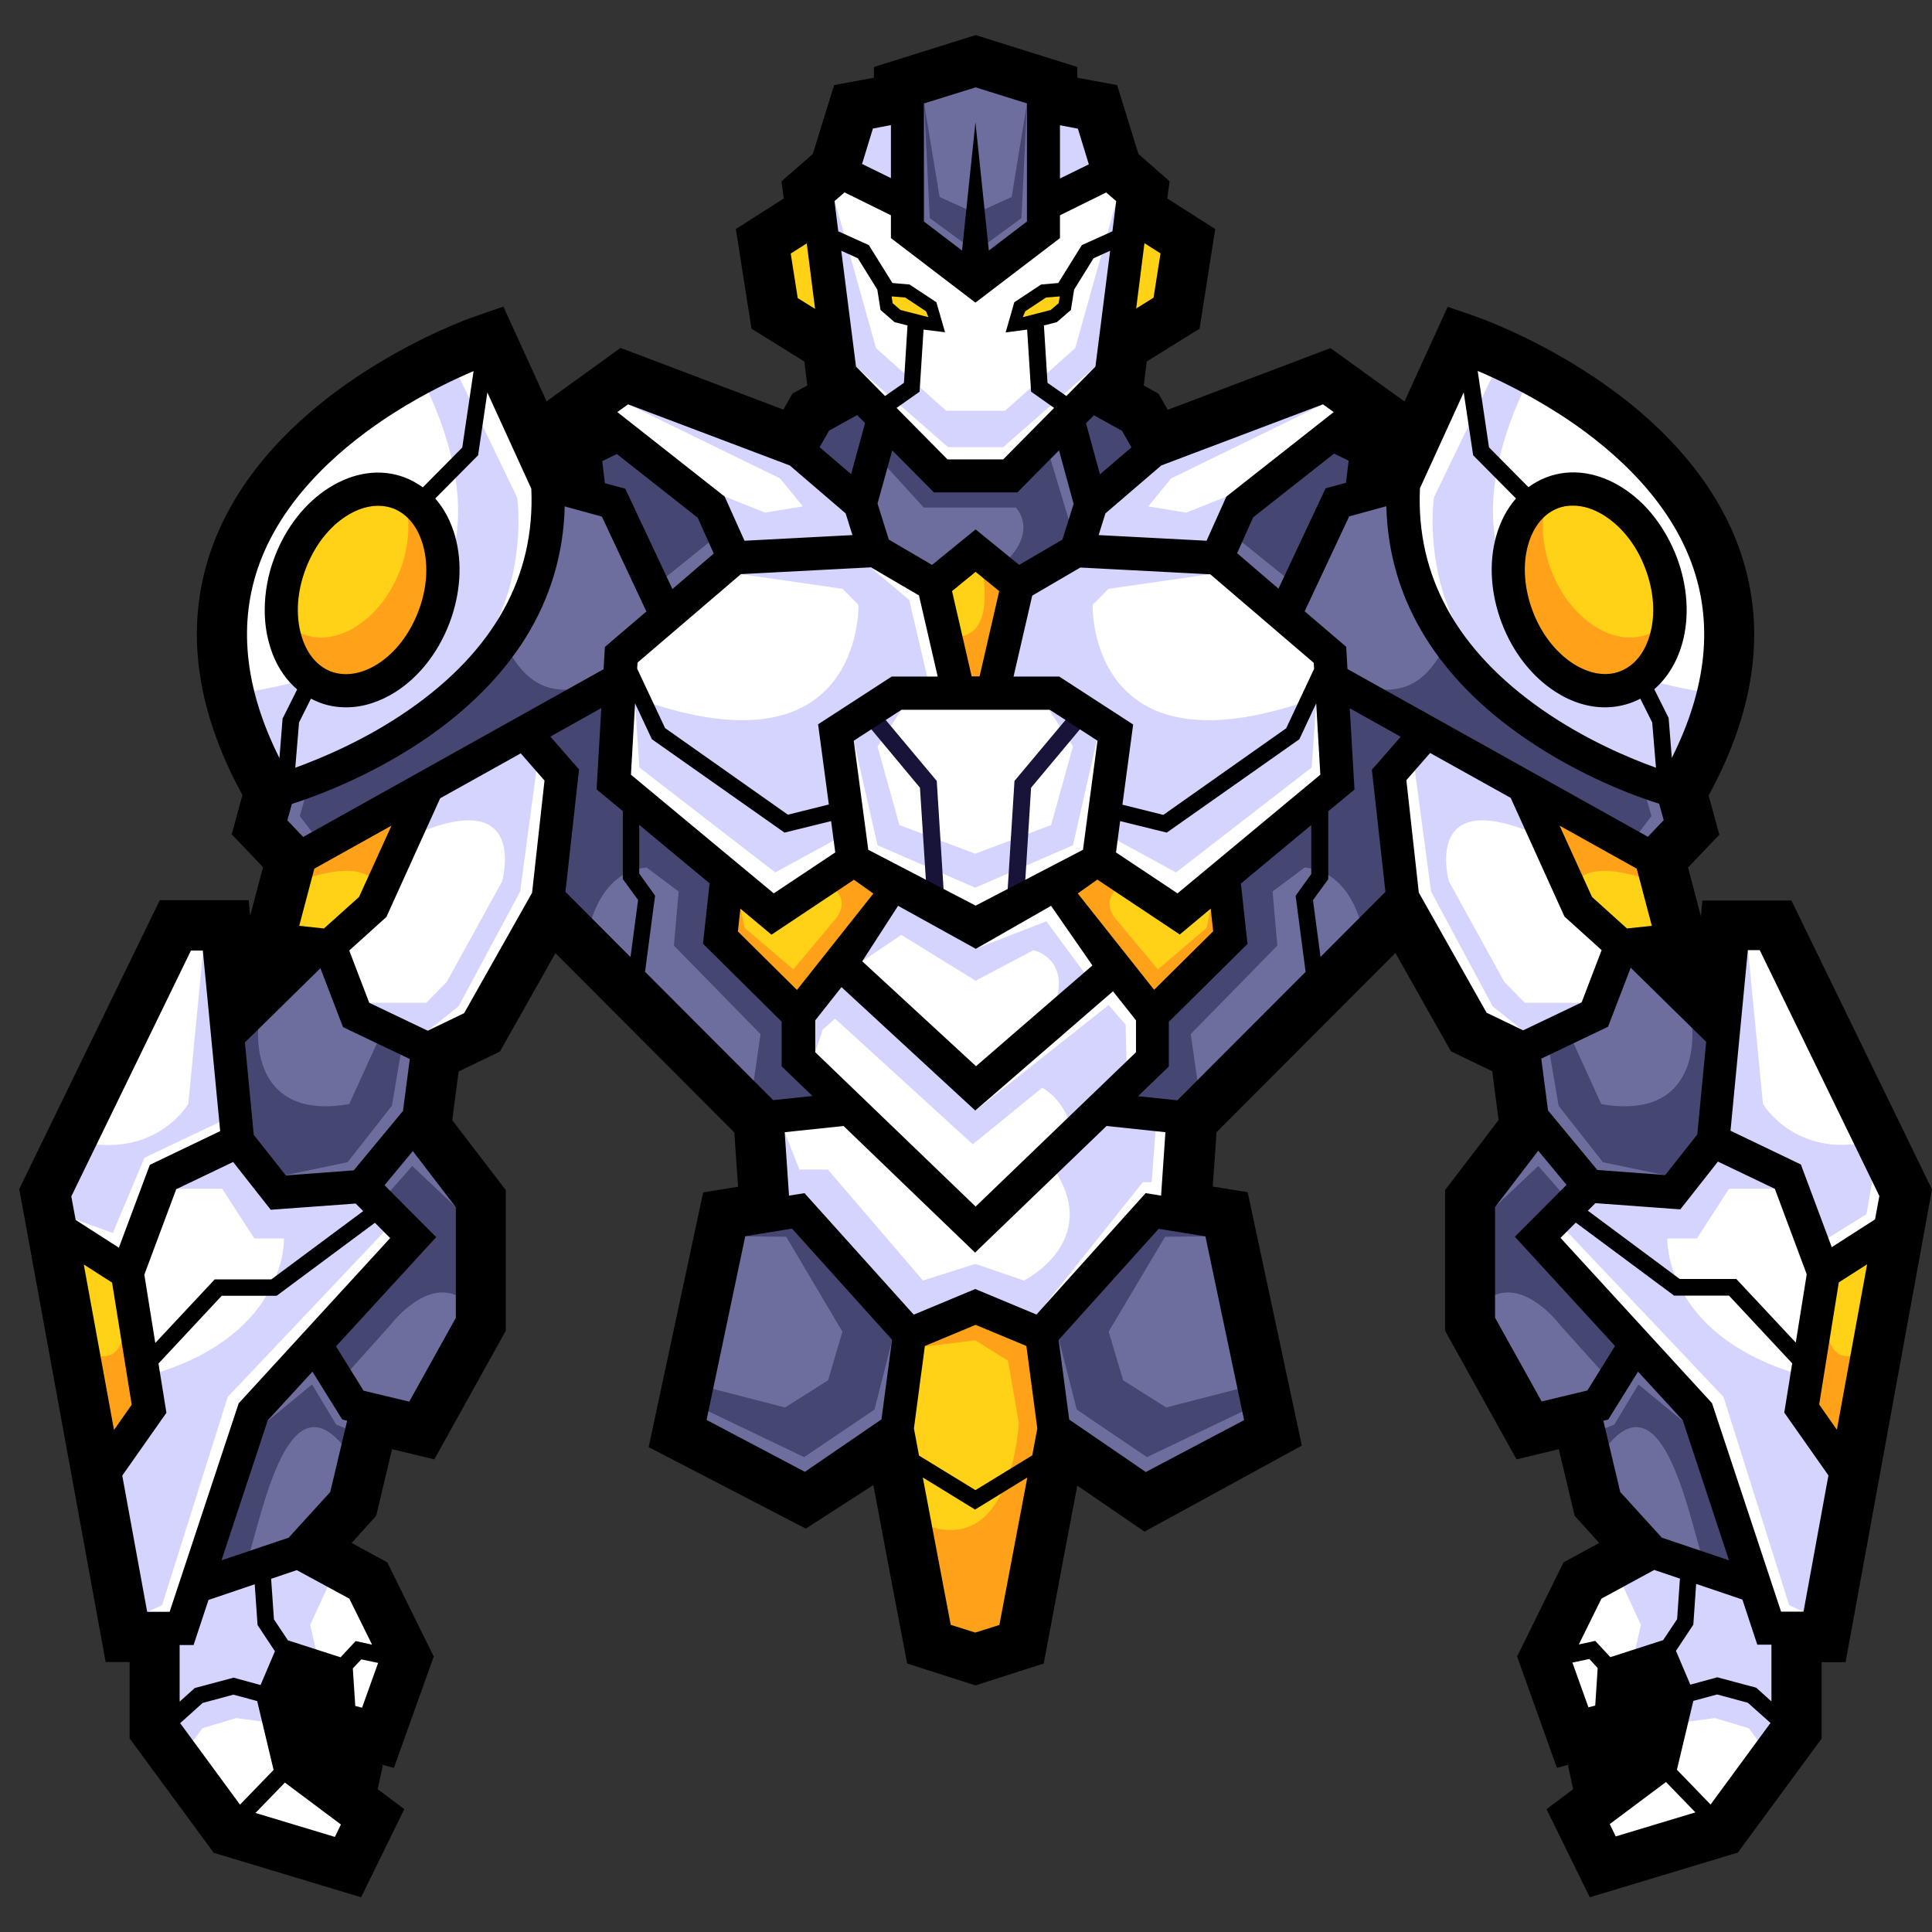 <?xml version="1.0" encoding="UTF-8"?>
<svg id="Layer_1" data-name="Layer 1" xmlns="http://www.w3.org/2000/svg" viewBox="0 0 102.4 102.4">
  <rect x="0" y="0" width="102.4" height="102.4" fill="#333333" stroke="none"/>
  <defs>
    <style>
      .cls-1 {
        fill: none;
      }

      .cls-2 {
        fill: #ffa21a;
      }

      .cls-3 {
        fill: #fff;
      }

      .cls-4 {
        fill: #ffd217;
      }

      .cls-5 {
        fill: #d4d4ff;
      }

      .cls-6 {
        fill: #181338;
      }

      .cls-7 {
        fill: #464672;
      }

      .cls-8 {
        fill: #6d6d9e;
      }
    </style>
  </defs>
  <path d="m11.31,98.18l-4.44-6.04v-4.05h-1.27L1.02,63.02l7.45-15.31h4.71l.08.83.68-2.58-1.66-1.74.57-2.08c-2.56-4.68-3.09-9.13-1.57-13.24.73-1.97,1.93-3.83,3.57-5.55,1.28-1.34,2.82-2.59,4.59-3.72,2.91-1.85,5.43-2.76,5.71-2.85l1.53-.53,2.29,5.02,3.92-2.83,8.63,3.27.48-.85.79-.43-.16-1.27-2.8-1.74-.83-5.28,2.54-1.62-.12-.91,1.66-1.45,1.13-3.65,2.11-.39v-.57l5.39-1.69,5.39,1.69v.57l2.11.39,1.13,3.65,1.65,1.45-.12.91,2.54,1.62-.83,5.28-2.8,1.74-.16,1.27.79.44.48.85,8.63-3.27,3.92,2.83,2.29-5.02,1.53.53c.11.04,2.74.96,5.71,2.86,1.77,1.13,3.32,2.38,4.59,3.72,1.64,1.72,2.84,3.59,3.57,5.55,1.52,4.11.99,8.56-1.57,13.24l.57,2.08-1.66,1.74.68,2.58.08-.83h4.72l7.45,15.31-4.58,25.06h-1.27v4.05l-4.44,6.04-7.85,2.37-2.29-4.67,1.41-1.06-.27-1.25.09-.06-.68.18-2.11-5.9,2.46-4.99,1.89-1.03-1.3-1.44-.84-3.53-2.24.54-3.79-6.82v-7.45l2.84-3.72-.34-2.58-2.19-1.06-2.94-5.21-9.48,9.5-.2,2.88,1.85.3,2.87,13.43-8.34,4.56-3.56-2.44-.83,4.37-.06.33-.89,4.73-3.62,1.16-3.62-1.16-.39-2.05-.51-2.68-.89-4.73-3.58,2.31-8.33-4.32,2.89-13.5,1.85-.3-.2-2.88-9.48-9.5-2.94,5.21-2.19,1.06-.34,2.58,2.84,3.71v7.45l-3.79,6.82-2.24-.54-.84,3.53-1.3,1.44,1.89,1.03,2.46,4.99-2.11,5.9-.68-.18.09.06-.27,1.25,1.41,1.06-2.29,4.67-7.85-2.37Zm79.26-3.93l2.06-2.8-.43-.38-1.18-.32-.51.14-.63,2.65.69.71Zm-77.73,0l.69-.71-.63-2.65-.51-.14-1.18.32-.42.38,2.06,2.8Zm80.14-5.76v-.41h-.5l-.85-2.58-.91-.31-.09,1.23-.78,1.18.26.62.91-.25,1.96.53Zm-82.55,0l1.96-.53.91.25.26-.62-.78-1.18-.09-1.23-.91.31-.85,2.58h-.5v.41Zm75.19-1.69l1.94-.62.43-.65.09-1.22-.32-.11-2.2,1.2-.43.88.5.53Zm-67.84,0l.5-.53-.43-.88-2.2-1.2-.32.11.09,1.22.43.65,1.94.62Zm33.92-1.22l.51-.16,1-5.28-1.51.92-1.51-.92,1,5.28.51.16Zm39.84-11.68l3.37,10.19,1.04-5.69-2.33-3.32.41-2.54-2.78-2.98h-2.82l-2.7-2,5.81,6.34Zm-83.05,10.19l3.37-10.19,5.81-6.34-2.7,2h-2.82l-2.78,2.98.41,2.54-2.33,3.32,1.04,5.69Zm81.73-2.84l-1.82-5.51-1.43-1.56-.95,1.53.69,2.9,1.9,2.1,1.62.55Zm-77.04,0l1.62-.55,1.9-2.1.69-2.9-.95-1.53-1.43,1.56-1.82,5.51Zm38.52-3.34l2.18-1.33.17-.9-.49-3.71-1.86-.78-1.86.78-.49,3.71.17.9,2.18,1.33Zm9.1-.96l4.12-2.17-1.78-8.46-1.38-.22-4.69,5.21.45,3.4,3.28,2.24Zm-18.19,0l3.28-2.24.45-3.4-4.69-5.21-1.38.22-1.78,8.46,4.12,2.17Zm39.56-3.71l1.4-.34.9-1.45-4.32-4.72v2.86l2.02,3.64Zm-60.93,0l2.02-3.64v-2.86l-4.32,4.72.9,1.45,1.4.34Zm-12.4-4.05l2.16-2.31h3.1l2.78-2.06-2.92.22-1.85-2.35-2.03.97-1.48,3.96.25,1.57Zm83.58-2.31l2.16,2.31.25-1.57-1.48-3.96-2.03-.97-1.85,2.35-2.92-.22,2.78,2.06h3.1Zm-43.73,1.71l2.79-1.16-7.08-6.81-1.84.2.1,1.5.33-.05,5.69,6.33Zm6.03,0l5.69-6.33.33.05.1-1.5-1.84-.2-7.08,6.81,2.79,1.16Zm41.46-7.53l1.38,3.68,1.02-.66.1-.56-5.33-10.96-.66,6.83,3.49,1.67Zm-90.32,3.68l1.38-3.68,3.49-1.67-.66-6.83-5.33,10.96.1.56,1.02.66Zm74.29-.33l1.66-1.67-.25-.3-1.41,1.84v.13Zm-56.88,0v-.13l-1.41-1.84-.25.3,1.66,1.67Zm28.44-1.72l7.6-7.31v-.99l-.44-.55-7.2,6.23-6.97-6.42-.59.75v.99l7.6,7.31Zm36.13-1.36l1.23-1.57.4-4.21-2.71-2.66-.83,2.18-3.27,1.56.24,1.84,2.2,2.65,2.74.2Zm-72.27,0l2.74-.2,2.2-2.65.24-1.84-3.27-1.56-.83-2.18-2.71,2.66.4,4.21,1.23,1.57Zm47.3-4.77l5.39-5.4-.52-3.94.88-1.22v-.36l-1.88,1.56.34,3.15-4.21,4.17v2.05Zm-22.33,0v-2.05l-4.21-4.17.34-3.15-1.88-1.56v.36l.88,1.22-.52,3.94,5.39,5.4Zm11.2-1.28l4.95-4.28-1.27-1.82-3.71,2.13-3.82-2.12-1.03,1.59,4.88,4.5Zm-29.07-1.68l1.28-.62,3.37-5.97.59-5.38-.51-.59-3.37,1.88-2.81,6.19-1.65,1.49.71,1.86,2.38,1.14Zm58.05,0l2.38-1.14.71-1.86-1.65-1.49-2.81-6.19-3.37-1.88-.51.59.59,5.38,3.37,5.97,1.28.62Zm-19.49-2.51l.81-.8-3.05-2.03,2.24,2.83Zm-19.08,0l2.24-2.83-3.05,2.03.81.8Zm-9.4-2.33l.11-.84-.77-1.06v-3.46l-.73-.61-.45,4.12,1.84,1.84Zm37.88,0l1.84-1.84-.45-4.12-.73.61v3.46l-.77,1.06.11.84Zm15.71-.68l-.39-1.47-1.35-.76.5,1.11,1.24,1.12Zm-69.3,0l1.24-1.12.5-1.11-1.35.76-.39,1.47Zm34.65-1.11l4.85-2.53.63-4.75-1.83-1.18h-7.33l-1.83,1.18.63,4.75,4.85,2.53Zm-10.64-.76l2.23-1.48v-.1s-1.9.47-1.9.47l-7-4.93-.03.49,6.7,5.56Zm21.28,0l6.7-5.56-.03-.49-7,4.93-1.89-.47v.1s2.21,1.48,2.21,1.48Zm-20.41-4.02l.99-.25-.54-4.02,4.6-2.99h1.57l-.65-2.8-1.98-1.16-6.32.33-4.84,4.15,1.19,2.53,5.98,4.21Zm19.54,0l5.98-4.21,1.19-2.53-4.84-4.15-6.32-.33-1.98,1.16-.65,2.8h1.57l4.6,2.99-.54,4.02.99.25Zm11.08-2.61l.26-.3-.29-.16.03.46Zm-41.7,0l.03-.46-.29.16.26.3Zm-14.18-.28c.6-.25,1.28-.57,2.01-.95-.11,0-.22.01-.33.01-.49,0-.97-.07-1.44-.21l-.18.36-.06.79Zm68.06-.95c.73.38,1.41.7,2.01.95l-.06-.79-.18-.36c-.46.14-.95.21-1.44.21-.11,0-.22,0-.33-.01Zm-53.96-10.37c-.22,2.24-.95,4.36-2.16,6.3-.87,1.39-1.99,2.7-3.35,3.89l5.86-3.27.06-1.07,1.97-1.69-1.89-4.02-.5-.14Zm47.38,10.19c-1.35-1.2-2.47-2.5-3.34-3.89-1.21-1.94-1.94-4.05-2.16-6.3l-.5.14-1.89,4.02,1.97,1.69.06,1.07,5.86,3.27Zm10.75-1.22c.07-.22.12-.45.18-.67-.1.14-.2.27-.32.4l.14.27Zm-74.57-.67c.05.22.11.45.18.67l.14-.27c-.11-.13-.22-.26-.32-.39Zm69.03-8.61c-.17,0-.33.03-.48.08-.48.18-.84.66-1.03,1.35-.25.88-.17,1.93.22,2.95.39,1.02,1.03,1.85,1.8,2.34.41.26.82.4,1.19.4.17,0,.33-.03.48-.08.47-.18.84-.66,1.03-1.35.25-.88.17-1.93-.22-2.94-.39-1.02-1.03-1.85-1.8-2.34-.41-.26-.82-.4-1.19-.4Zm-63.32,0c-.37,0-.78.14-1.19.4-.77.49-1.41,1.32-1.8,2.34-.39,1.02-.47,2.07-.22,2.94.19.69.56,1.17,1.03,1.35.15.06.31.08.48.08.37,0,.78-.14,1.19-.4.77-.49,1.41-1.33,1.8-2.34.39-1.02.47-2.07.22-2.94-.19-.69-.56-1.17-1.03-1.35-.15-.06-.31-.08-.48-.08Zm56.09-1.58c-.09,2.97.89,5.63,2.92,7.96-.11-.24-.22-.48-.31-.73-.66-1.73-.77-3.56-.32-5.18.17-.62.42-1.18.73-1.67l-1.93-1.95-.09-.6-.99,2.17Zm-51.88.38c.32.5.56,1.06.73,1.67.45,1.61.34,3.45-.32,5.18-.09.25-.2.49-.31.73,2.03-2.33,3.01-4.99,2.92-7.96l-.99-2.17-.09.6-1.93,1.95Zm27.45,6.25l.24-1.05-.24-.2-.24.2.24,1.05Zm-15.74-2.99l.78-.66-.48-1.08-1.76-1.39,1.47,3.13Zm31.48,0l1.47-3.13-1.76,1.39-.48,1.08.78.66Zm-13.34-.91l1.45-.84.41-1.32-.29-1.06-1.38,1.39h-2.44l2.25,1.83Zm-4.79,0l2.25-1.83h-2.44l-1.38-1.39-.29,1.06.41,1.32,1.45.84Zm14.06-1.11l.89-1.98,2.78-2.19-5.04,1.91-2.42,2.07,3.78.2Zm-24.22-1.98l.89,1.98,3.78-.2-2.42-2.07-5.04-1.91,2.78,2.19Zm41.98-1.09c.16-.08.32-.15.49-.22.56-.21,1.15-.32,1.75-.32.29,0,.57.02.86.07-.74-.6-1.49-1.12-2.17-1.56-.94-.6-1.84-1.09-2.62-1.47l.31,2.11,1.38,1.39Zm-61.08-.54c.6,0,1.19.11,1.75.32.17.06.33.14.49.22l1.38-1.39.31-2.11c-.79.39-1.7.89-2.66,1.5-.67.43-1.4.94-2.13,1.54.29-.05.57-.07.86-.07Zm24.58-.6v-.05s0,0,0,0v.02s0,.01,0,.01Zm14.17,0h.02s-.01-.04-.01-.04h-.02s.01.04.01.04Zm-5.99-.08l1.68-1.7-.7-.49-.18-2.76-1.54.2.65-2.29-1.02.78-1.02-.78.65,2.28-1.54-.19-.18,2.77-.7.49,1.68,1.7h2.2Zm-5.8-3.64h.02s.12-1.87.12-1.87l-.18-.05-1-.86.25,1.99.79.8Zm9.4,0l.79-.8.25-1.99-1,.86-.18.05.12,1.86h.02Zm.69-7.69l1.04-.47.03-.2-1.06.52v.14Zm-10.77,0v-.14l-1.06-.52.03.2,1.04.47Zm3.95-.52l.54-5.2h1.8l.54,5.2.38-.29v-5.15l-1.82-.57-1.82.57v5.15l.38.29Z"/>
  <g>
    <polygon class="cls-3" points="58.56 39.08 57.73 45.28 51.96 48.28 51.71 48.42 51.69 48.41 45.69 45.28 44.9 39.41 44.86 39.08 47.27 37.52 47.67 37.26 55.75 37.26 58.56 39.08"/>
    <polygon class="cls-4" points="60.37 12.28 61.9 13.26 61.47 16.01 59.76 17.07 60.37 12.28"/>
    <polygon class="cls-8" points="22.12 55.91 21.71 59.02 18.94 62.37 15.1 62.65 15 62.66 13.12 60.27 12.62 55.09 13.75 53.98 17.13 50.65 18.48 54.16 20.14 54.96 21.42 55.57 22.12 55.91"/>
    <polygon class="cls-3" points="58.76 45.36 59.67 38.57 56.05 36.23 53.27 36.23 54.39 31.34 57.17 29.71 64.3 30.08 69.99 34.96 70.35 41.23 62.43 47.81 58.76 45.36"/>
    <polygon class="cls-7" points="57.15 22.33 57.91 21.56 59.72 22.56 60.43 23.79 58.1 25.79 57.15 22.33"/>
    <polygon class="cls-7" points="65.13 29.43 66.13 27.21 70.67 23.63 71.87 24.21 71.68 25.88 70.52 26.2 67.89 31.8 65.13 29.43"/>
    <polygon class="cls-4" points="41.95 16.01 41.51 13.26 43.05 12.28 43.66 17.07 41.95 16.01"/>
    <polygon class="cls-3" points="47.37 36.23 43.75 38.57 44.52 44.37 44.65 45.36 40.99 47.81 33.32 41.44 33.06 41.23 33.29 37.35 33.32 36.85 33.43 34.96 39.12 30.08 39.74 30.05 46.24 29.71 46.49 29.86 49.03 31.34 50.15 36.23 47.37 36.23"/>
    <polygon class="cls-3" points="58.4 51.22 57.68 51.84 55.83 53.44 51.72 57 51.63 56.92 45.5 51.26 45.2 50.99 45.56 50.54 45.79 50.25 46.99 48.74 47.75 47.35 48.15 47.58 51.71 49.58 51.71 49.58 51.77 49.54 54.65 47.87 55.67 47.27 56.43 48.74 58.4 51.22"/>
    <polygon class="cls-7" points="38.29 29.44 35.53 31.8 35.05 30.78 32.9 26.2 31.74 25.88 31.55 24.21 32.74 23.63 37.29 27.21 37.87 28.51 38.29 29.44"/>
    <polygon class="cls-7" points="42.99 23.79 43.69 22.56 45.5 21.56 46.26 22.33 45.31 25.79 42.99 23.79"/>
    <polygon class="cls-4" points="53.36 31.2 52.21 36.23 51.21 36.23 50.65 33.76 50.06 31.2 51.71 29.86 52.06 30.14 53.36 31.2"/>
    <polygon class="cls-8" points="59.53 58.37 61.61 56.37 61.61 54 65.76 49.89 65.41 46.68 71.42 41.69 71.14 36.9 74.8 38.95 73.1 40.91 73.81 47.41 62.55 58.69 59.53 58.37"/>
    <polygon class="cls-3" points="78.55 53.97 74.86 47.43 74.17 41.24 75.73 39.47 80.35 42.05 83.22 48.38 85.32 50.27 84.12 53.41 80.73 55.03 78.55 53.97"/>
    <polygon class="cls-4" points="84.08 47.75 81.87 42.9 87.06 45.79 88 49.38 86.11 49.58 84.08 47.75"/>
    <polygon class="cls-8" points="56.35 75.44 55.75 70.9 61.29 64.74 64.21 65.22 66.36 75.46 60.72 78.44 56.35 75.44"/>
    <polygon class="cls-8" points="43.89 58.37 40.87 58.69 39.89 57.71 31.98 49.78 31.25 49.05 29.6 47.41 30.32 40.91 28.61 38.95 32.28 36.9 32 41.69 38.01 46.68 37.88 47.9 37.66 49.89 41.81 54 41.81 56.37 43.89 58.37"/>
    <path class="cls-3" d="m28.53,25.88v-.07s-3.06-6.69-3.06-6.69l-.32.13c-.26.11-.59.25-.97.42-.47.21-1.01.48-1.61.8-.6.32-1.26.7-1.93,1.13-2.52,1.61-5.81,4.32-7.21,8.11-.81,2.19-.91,4.52-.31,6.97.35,1.41.92,2.86,1.73,4.34l.15.27.29-.1c1.35-.45,4.01-1.48,6.61-3.29,2.09-1.45,3.69-3.08,4.79-4.86,1.34-2.16,1.95-4.55,1.84-7.17Zm-5.04,7.01c-.56,1.48-1.52,2.71-2.71,3.46-.78.5-1.62.77-2.43.77-.45,0-.89-.08-1.3-.24-.46-.17-.87-.44-1.22-.78-.55-.53-.97-1.24-1.21-2.1-.15-.53-.22-1.1-.22-1.69,0-.89.18-1.82.51-2.7.56-1.48,1.52-2.71,2.7-3.46.78-.5,1.62-.77,2.43-.77.45,0,.88.08,1.3.24,1.17.45,2.04,1.47,2.43,2.88.09.32.15.66.19,1,.11,1.09-.05,2.26-.48,3.38Z"/>
    <path class="cls-4" d="m22.52,32.52c-.48,1.27-1.3,2.32-2.3,2.96-.61.39-1.26.6-1.87.6-.32,0-.63-.06-.93-.17-.86-.33-1.5-1.1-1.8-2.19-.04-.13-.07-.27-.1-.41-.2-1.04-.07-2.21.35-3.33.48-1.27,1.3-2.32,2.3-2.96.61-.39,1.26-.6,1.87-.6.32,0,.63.06.93.17.2.08.39.18.57.31.57.41,1,1.05,1.23,1.88.32,1.14.23,2.47-.26,3.74Z"/>
    <polygon class="cls-5" points="45.26 8.89 46 6.5 47.59 6.21 47.59 10.04 45.26 8.89"/>
    <polygon class="cls-4" points="55.34 75.73 53.32 86.4 51.71 86.92 50.1 86.4 49.04 80.81 48.08 75.73 48.69 71.1 49.18 70.89 51.71 69.83 54.73 71.1 55.34 75.73"/>
    <polygon class="cls-4" points="54.05 16.26 55.31 15.42 56.59 15.31 56.44 16.25 55.86 16.76 53.59 17.35 54.05 16.26"/>
    <polygon class="cls-3" points="95.18 61.99 91.35 60.16 92.33 50.01 93.51 50.01 100 63.35 99.73 64.86 96.92 66.66 95.18 61.99"/>
    <path class="cls-3" d="m88.13,41.19c-1.35-.45-4.01-1.48-6.61-3.29-4.61-3.21-6.84-7.26-6.63-12.03v-.07s3.06-6.7,3.06-6.7l.32.13c.87.36,2.6,1.13,4.47,2.33,2.53,1.61,5.84,4.33,7.24,8.13,1.28,3.45.8,7.26-1.42,11.33l-.15.27-.29-.1Zm-4.75-15.8c-.45,0-.88.08-1.3.24-1.17.45-2.04,1.47-2.43,2.88-.38,1.35-.28,2.91.29,4.38.56,1.48,1.52,2.71,2.7,3.46.78.5,1.62.77,2.43.77.45,0,.89-.08,1.3-.24,1.17-.45,2.04-1.47,2.43-2.88.38-1.35.28-2.91-.29-4.38-.28-.74-.66-1.41-1.13-2.01-.46-.59-.99-1.08-1.58-1.46-.78-.5-1.62-.77-2.43-.77Z"/>
    <path class="cls-5" d="m81.51,37.9c2.61,1.81,5.26,2.84,6.61,3.29l.29.1.15-.27c.81-1.48,1.39-2.93,1.73-4.34-.98-.16-1.88-.36-2.71-.58-5.08-1.38-7.36-3.87-8.13-6.59-.89-3.15.24-6.62,1.4-9.04-1.09-.58-2.02-.99-2.58-1.22l-.32-.13-3.06,6.69v.07c-.22,4.77,2.01,8.82,6.62,12.03Z"/>
    <polygon class="cls-4" points="47.56 16.76 46.98 16.25 46.83 15.31 48.11 15.42 49.37 16.26 49.83 17.35 47.56 16.76"/>
    <path class="cls-3" d="m58.7,9.78l-2.87,1.41v1.25l-4.12,3.15h0s-4.12-3.15-4.12-3.15v-1.25l-2.87-1.41-.07.06-.78.68v.11s1.15,8.97,1.15,8.97l.05.05,5.02,5.07h3.25l5.06-5.11,1.15-9.07-.85-.75Zm-10.6,5.66l1.25.83.44,1.05-2.22-.58-.58-.5-.14-.91,1.24.11Zm8.32.8l-.58.5-2.22.58.44-1.05,1.25-.83,1.25-.11-.14.91Z"/>
    <polygon class="cls-8" points="54.8 5.22 54.8 11.93 52.12 13.97 51.71 9.99 51.58 11.25 51.41 12.88 51.29 13.97 48.62 11.93 48.62 5.22 48.78 5.17 48.79 5.17 51.71 4.26 54.8 5.22"/>
    <polygon class="cls-5" points="55.83 6.21 57.41 6.5 58.15 8.89 55.83 10.04 55.83 6.21"/>
    <polygon class="cls-3" points="45.68 28.71 39.24 29.04 38.18 26.67 38.13 26.55 38.05 26.49 32.13 21.83 32.74 21.39 33.24 21.02 33.38 21.08 42.06 24.36 45.15 27.01 45.68 28.71"/>
    <polygon class="cls-3" points="94.15 85.79 90.43 74.56 82.22 65.6 84.42 63.4 88.89 63.73 90.95 61.12 94.35 62.75 96.13 67.5 94.96 74.78 97.3 78.12 95.9 85.79 94.15 85.79"/>
    <path class="cls-8" d="m34.71,32.5l-2.29,1.96-.07,1.22-1.31.73-14.3,7.98-.73.41-1.17-1.23.34-1.25.19-.06c.23-.07.52-.17.88-.3,1.44-.52,3.83-1.53,6.21-3.18,1.84-1.28,3.35-2.72,4.5-4.28.21-.29.41-.58.59-.87,1.29-2.07,1.98-4.36,2.04-6.8v-.46s2.59.7,2.59.7l2.55,5.43Z"/>
    <polygon class="cls-4" points="7.37 74.53 5.85 76.69 4.96 71.8 3.95 66.25 6.28 67.76 6.78 70.85 7.37 74.53"/>
    <polygon class="cls-3" points="12.07 60.16 8.24 61.99 6.81 65.82 6.49 66.66 4.2 65.19 3.69 64.86 3.41 63.35 4.11 61.92 4.75 60.61 9.9 50.01 11.09 50.01 11.16 50.77 11.98 59.31 12.07 60.16"/>
    <polygon class="cls-8" points="84.47 62.37 81.7 59.02 81.29 55.91 84.94 54.16 86.28 50.65 90.8 55.09 90.3 60.27 88.42 62.66 84.47 62.37"/>
    <polygon class="cls-3" points="57.74 28.71 58.27 27.01 61.36 24.36 70.17 21.02 71.29 21.83 65.29 26.55 64.18 29.04 57.74 28.71"/>
    <polygon class="cls-8" points="78.88 69.94 78.88 63.87 81.52 60.42 83.52 62.83 80.79 65.57 86.05 71.32 84.37 74.02 81.53 74.71 78.88 69.94"/>
    <path class="cls-8" d="m71.07,35.68l-.07-1.22-2.29-1.96,2.55-5.43,2.58-.7v.46c.07,2.44.75,4.73,2.05,6.8,1.19,1.91,2.9,3.64,5.08,5.16,2.96,2.05,5.94,3.11,7.08,3.48l.19.06.34,1.25-1.17,1.23-16.34-9.12Z"/>
    <polygon class="cls-4" points="48.04 47.67 46.47 47.72 42.28 53.01 38.74 49.51 38.83 48.68 38.96 47.47 40.92 49.09 44.07 46.99 45.24 46.21 48.04 47.67"/>
    <polygon class="cls-3" points="15.08 87.26 13.96 89.89 14.3 91.3 14.91 93.87 18.55 96.59 17.96 97.79 12.71 96.2 10.02 92.55 9.17 91.39 9.17 86.82 10.02 86.82 10.78 84.51 15.77 82.82 17.52 83.78 18.81 84.47 20.51 87.93 19.44 90.94 18.51 90.7 18.35 88.31 16.83 87.82 15.08 87.26"/>
    <polygon class="cls-3" points="21.2 65.6 12.98 74.56 9.27 85.79 7.52 85.79 6.11 78.12 8.45 74.78 8.14 72.83 7.29 67.5 9.06 62.75 9.34 62.61 12.47 61.12 14.52 63.73 19 63.4 20.61 65.02 21.2 65.6"/>
    <polygon class="cls-8" points="87.89 81.81 85.55 79.23 84.55 75.04 85.02 74.93 86.78 72.11 89.52 75.1 92.23 83.28 87.89 81.81"/>
    <polygon class="cls-3" points="84.87 96.59 88.5 93.87 89.45 89.89 88.34 87.26 85.07 88.31 84.91 90.7 83.98 90.94 82.9 87.93 84.61 84.47 87.65 82.82 92.63 84.51 93.4 86.82 94.25 86.82 94.25 91.39 90.71 96.2 85.46 97.79 84.87 96.59"/>
    <polygon class="cls-3" points="60.57 53.97 60.57 55.93 59.49 56.98 56.72 59.64 51.71 64.46 51.34 64.11 42.84 55.93 42.84 53.97 44.56 51.8 51.7 58.39 51.71 58.38 51.85 58.26 59.04 52.03 60.57 53.97"/>
    <polygon class="cls-8" points="47.67 70.9 47.61 71.33 47.07 75.44 42.7 78.44 37.05 75.46 37.23 74.65 37.46 73.53 39.21 65.22 39.27 65.21 42.13 64.74 47.67 70.9"/>
    <polygon class="cls-8" points="57.28 26.7 56.83 28.16 56.61 28.85 53.99 30.38 53.28 29.81 51.71 28.52 49.43 30.38 46.81 28.85 46.14 26.7 46.75 24.47 47.1 23.17 49.65 25.75 53.77 25.75 55.39 24.11 56.31 23.17 57.28 26.7"/>
    <polygon class="cls-3" points="29.24 41.25 28.56 47.43 24.87 53.97 22.96 54.89 22.68 55.03 19.55 53.53 19.3 53.41 18.09 50.27 20.19 48.38 22.1 44.17 23.06 42.05 27.69 39.47 28.49 40.38 29.24 41.25"/>
    <polygon class="cls-4" points="21.54 42.9 19.83 46.67 19.34 47.75 17.31 49.58 15.42 49.38 16.15 46.6 16.36 45.79 21.54 42.9"/>
    <polygon class="cls-4" points="96.05 74.53 97.14 67.76 99.47 66.25 97.56 76.69 96.05 74.53"/>
    <polygon class="cls-4" points="56.94 47.72 55.38 47.67 58.18 46.21 62.5 49.09 64.46 47.47 64.68 49.51 61.14 53.01 56.94 47.72"/>
    <polygon class="cls-3" points="62.19 59.7 61.91 63.8 60.89 63.63 55.18 69.98 55.06 70.11 51.71 68.71 48.35 70.11 42.52 63.63 41.51 63.8 41.25 60 41.23 59.7 44.86 59.31 51.71 65.89 55.84 61.92 58.55 59.31 61.27 59.6 62.19 59.7"/>
    <polygon class="cls-8" points="24.53 63.87 24.53 69.94 21.88 74.71 19.05 74.02 18.33 72.87 17.36 71.32 22.63 65.57 20.45 63.39 19.9 62.83 21.9 60.42 24.44 63.74 24.53 63.87"/>
    <path class="cls-5" d="m21.9,37.9c-2.61,1.81-5.26,2.84-6.61,3.29l-.29.1-.15-.27c-.81-1.48-1.39-2.93-1.73-4.34.98-.16,1.88-.36,2.71-.58,5.08-1.38,7.36-3.87,8.13-6.59.89-3.15-.24-6.62-1.4-9.04,1.09-.58,2.02-.99,2.58-1.22l.32-.13,3.06,6.69v.07c.22,4.77-2.01,8.82-6.62,12.03Z"/>
    <polygon class="cls-8" points="18.86 75.04 18.67 75.84 18.42 76.91 17.87 79.23 15.52 81.81 13.15 82.62 11.19 83.28 13.9 75.1 14.02 74.96 16.64 72.11 18.4 74.93 18.86 75.04"/>
    <polygon class="cls-5" points="45.68 28.71 39.24 29.04 38.18 26.67 38.42 26.32 40.55 27.17 42.55 26.84 41.35 25.36 33.3 21.43 33.38 21.08 42.06 24.36 45.15 27.01 45.68 28.71"/>
    <polygon class="cls-5" points="57.74 28.71 64.18 29.04 65.24 26.67 65 26.32 62.87 27.17 60.86 26.84 62.07 25.36 70.12 21.43 70.04 21.08 61.36 24.36 58.27 27.01 57.74 28.71"/>
    <path class="cls-2" d="m22.52,32.52c-.48,1.27-1.3,2.32-2.3,2.96-.61.39-1.26.6-1.87.6-.32,0-.63-.06-.93-.17-.86-.33-1.5-1.1-1.8-2.19-.04-.13-.07-.27-.1-.41.18.13.37.23.57.31.29.11.6.17.93.17s.62-.05.94-.15c.31-.1.63-.25.94-.45,1-.64,1.81-1.69,2.3-2.96.43-1.12.55-2.29.35-3.33.57.41,1,1.05,1.23,1.88.32,1.14.23,2.47-.26,3.74Z"/>
    <path class="cls-4" d="m85.07,36.08c-.61,0-1.26-.21-1.87-.6-1-.64-1.81-1.69-2.3-2.96-.48-1.27-.58-2.6-.26-3.74.3-1.08.94-1.86,1.8-2.19.29-.11.6-.17.93-.17.61,0,1.26.21,1.87.6,1,.64,1.81,1.69,2.3,2.96.48,1.27.58,2.6.26,3.74-.3,1.08-.94,1.86-1.8,2.19-.29.11-.6.17-.93.17h0Z"/>
    <path class="cls-2" d="m80.9,32.52c.48,1.27,1.3,2.32,2.3,2.96.61.39,1.26.6,1.87.6.32,0,.63-.06.93-.17.86-.33,1.5-1.1,1.8-2.19.04-.13.07-.27.1-.41-.18.13-.37.23-.57.31-.29.11-.6.17-.93.17s-.62-.05-.94-.15c-.31-.1-.63-.25-.94-.45-1-.64-1.81-1.69-2.3-2.96-.43-1.12-.55-2.29-.35-3.33-.57.41-1,1.05-1.23,1.88-.32,1.14-.23,2.47.26,3.74Z"/>
    <path class="cls-5" d="m50.15,36.23h-2.79l-3.62,2.35.91,6.79-3.67,2.44-7.67-6.36-.25-.21.26-4.38c12.47,4.72,12.18-4.8,12.18-4.8l-.84-.85-5.4-.78.48-.39,6.36-.33h.14s.24.13.24.13l2.54,1.48,1.12,4.89Z"/>
    <path class="cls-5" d="m56.05,36.23l3.62,2.35-.91,6.79,3.67,2.44,7.67-6.36.25-.21-.26-4.38c-12.47,4.72-12.18-4.8-12.18-4.8l.84-.85,5.4-.78-.48-.39-6.5-.34-.24.14-2.54,1.48-1.12,4.89h2.79Z"/>
    <polygon class="cls-3" points="44.65 45.36 40.99 47.81 33.32 41.44 33.06 41.23 33.29 37.35 33.66 37.29 33.89 40.68 41.09 46.24 44.52 44.37 44.65 45.36"/>
    <polygon class="cls-3" points="58.76 45.36 62.43 47.81 70.1 41.44 70.35 41.23 70.13 37.35 69.76 37.29 69.52 40.68 62.33 46.24 58.9 44.37 58.76 45.36"/>
    <polygon class="cls-5" points="59.17 10.67 56.99 18.45 53.27 21.77 50.15 21.77 46.43 18.45 44.25 10.67 43.88 10.63 45.02 19.6 50.08 24.71 51.71 24.71 53.34 24.71 58.4 19.6 59.54 10.63 59.17 10.67"/>
    <polygon class="cls-7" points="51.58 11.25 51.29 13.97 48.62 11.93 48.62 5.22 48.78 5.17 48.98 5.49 49.8 10.44 51.58 11.25"/>
    <polygon class="cls-8" points="51.41 13.12 51.29 13.97 48.62 11.93 48.62 5.44 48.98 5.49 49.28 11.56 51.41 13.12"/>
    <path class="cls-7" d="m57.28,26.7l-.67,2.14-2.63,1.53-.7-.57c1.77-1.72.56-2.9.56-2.9h-4.88l-2.22-2.44.36-1.29,2.55,2.57h4.12l2.55-2.57.97,3.53Z"/>
    <polygon class="cls-7" points="51.84 11.25 52.12 13.97 54.8 11.93 54.8 5.22 54.64 5.17 54.43 5.49 53.62 10.44 51.84 11.25"/>
    <polygon class="cls-8" points="52.01 13.12 52.12 13.97 54.8 11.93 54.8 5.44 54.43 5.49 54.14 11.56 52.01 13.12"/>
    <polygon class="cls-3" points="58.06 19.43 53.17 23.7 51.71 23.7 50.25 23.7 45.36 19.43 45.06 19.64 50.08 24.71 51.71 24.71 53.34 24.71 58.35 19.64 58.06 19.43"/>
    <path class="cls-7" d="m31.05,36.41l-15.03,8.39-1.17-1.23.34-1.25.19-.06c1.14-.36,4.12-1.43,7.08-3.48,1.84-1.28,3.35-2.72,4.5-4.28.9,1.58,2.03,2.41,4.1,1.91Z"/>
    <path class="cls-5" d="m58.4,51.22l-2.57,2.22c1.04-2.6-1.05-3.08-1.05-3.08l-3.07,1.62-3.94-2.43-2.07,1.4-.14-.41.23-.29,1.2-1.51.77-1.38.4.22,3.56,2h0s2.94-1.72,2.94-1.72l1.02-.59.76,1.46,1.97,2.48Z"/>
    <path class="cls-5" d="m60.57,53.97v1.97l-3.86,3.71c-.32-1.39-1.47-2-1.47-2l-3.68,3-7.3-6.66-.65.57-.41,1.23s-.15-.18-.36-.45v-1.37l1.71-2.16,7.14,6.58h.01s7.33-6.35,7.33-6.35l1.53,1.93Z"/>
    <path class="cls-7" d="m72.37,36.41l15.03,8.39,1.17-1.23-.34-1.25-.19-.06c-1.14-.36-4.12-1.43-7.08-3.48-1.84-1.28-3.35-2.72-4.5-4.28-.9,1.58-2.03,2.41-4.1,1.91Z"/>
    <path class="cls-7" d="m43.89,58.37l-3.02.32-.98-.98.42-2.9-4.59-4.69.25-2.87-1.7-1.27c-1.75.17-2.61,1.6-3.02,3.07l-1.64-1.65.72-6.5-1.71-1.95,3.67-2.05-.28,4.79,6.01,4.99-.13,1.22-.22,1.99,4.15,4.11v2.37l2.08,2Z"/>
    <path class="cls-7" d="m59.53,58.37l3.02.32.98-.98-.42-2.9,4.59-4.69-.25-2.87,1.7-1.27c1.75.17,2.61,1.6,3.02,3.07l1.64-1.65-.72-6.5,1.71-1.95-3.67-2.05.28,4.79-6.01,4.99.13,1.22.22,1.99-4.15,4.11v2.37s-2.08,2-2.08,2Z"/>
    <path class="cls-5" d="m62.19,59.7l-.28,4.1-1.02-.17-5.83,6.48-3.35-1.4-3.36,1.4-5.83-6.48-1.02.17-.26-3.8.36.02.77,1.97h1.51l5.04,5.88,2.78-.88,2.57.88s4.19-2.08,1.56-5.95l2.71-2.61,3.64.39Z"/>
    <polygon class="cls-3" points="50.15 36.23 49.23 36.23 48.19 31.8 46.15 30.08 46.1 29.72 46.24 29.71 46.49 29.86 49.03 31.34 50.15 36.23"/>
    <polygon class="cls-3" points="58.4 51.22 57.68 51.84 55.46 48.83 51.71 50.29 51.77 49.54 54.65 47.87 55.67 47.27 56.43 48.74 58.4 51.22"/>
    <polygon class="cls-3" points="60.57 53.97 60.57 55.93 59.72 56.75 59.66 54.31 58.76 53.27 51.69 58.87 51.85 58.26 59.04 52.03 60.57 53.97"/>
    <polygon class="cls-3" points="62.19 59.7 61.91 63.8 60.89 63.63 55.18 69.98 54.97 69.68 60.57 62.66 61.04 62.66 61.27 59.6 62.19 59.7"/>
    <path class="cls-3" d="m26.69,33.04l-.38-.07c1.58-3.24,1.1-6.6,1.1-6.6l-3.23-6.7c.39-.18.72-.32.97-.42l.32-.13,3.06,6.69v.07c.12,2.61-.5,5.01-1.83,7.17Z"/>
    <path class="cls-3" d="m76.72,33.04l.38-.07c-1.58-3.24-1.1-6.6-1.1-6.6l3.23-6.7c-.39-.18-.72-.32-.97-.42l-.32-.13-3.06,6.69v.07c-.12,2.61.5,5.01,1.83,7.17Z"/>
    <path class="cls-2" d="m53.36,31.2l-1.16,5.02h-.99l-.57-2.46c1.86-.02,1.62-2.49,1.41-3.62l1.31,1.06Z"/>
    <path class="cls-2" d="m21.54,42.9l-1.71,3.77c-.75-.8-2.3-.54-3.69-.07l.21-.8,5.18-2.89Z"/>
    <path class="cls-2" d="m81.87,42.9l1.71,3.77c.75-.8,2.3-.54,3.69-.07l-.21-.8-5.18-2.89Z"/>
    <path class="cls-2" d="m48.04,47.67l-1.56.05-4.19,5.29-3.54-3.5.09-.83.42-.5.21,1,2.58,2.2,2.22-2.66s.89-.92-.2-1.73l1.17-.78,2.79,1.45Z"/>
    <path class="cls-2" d="m55.38,47.67l1.56.05,4.19,5.29,3.54-3.5-.09-.83-.42-.5-.21,1-2.58,2.2-2.22-2.66s-.89-.92.2-1.73l-1.17-.78-2.79,1.45Z"/>
    <path class="cls-8" d="m16.75,44.39l-.73.41-1.17-1.23.34-1.25.19-.06c.23-.07.52-.17.88-.3l-.37,1.29.87,1.15Z"/>
    <path class="cls-8" d="m86.67,44.39l.73.41,1.17-1.23-.34-1.25-.19-.06c-.23-.07-.52-.17-.88-.3l.37,1.29-.87,1.15Z"/>
    <path class="cls-5" d="m29.24,41.25l-.68,6.19-3.69,6.54-2.19,1.05-3.14-1.5.03-.38h3.02l1.09-1.11,2.93-5.32s1.44-5.05-4.52-2.54l.96-2.12,4.63-2.58,1.55,1.78Z"/>
    <path class="cls-5" d="m21.2,65.6l-8.21,8.96-3.71,11.22h-1.75l-1.4-7.67,2.34-3.33-.31-1.96c7.1-2.14,6.89-7.18,6.89-7.18h-1.57l-1.7-2.63h-2.41v-.4s3.11-1.5,3.11-1.5l2.06,2.61,4.48-.33,2.19,2.21Z"/>
    <path class="cls-8" d="m38.29,29.44l-2.76,2.36-.48-1.02c.92-.74,1.97-1.59,2.82-2.27l.42.93Z"/>
    <path class="cls-8" d="m65.13,29.44l2.76,2.36.48-1.02c-.92-.74-1.97-1.59-2.82-2.27l-.42.93Z"/>
    <polygon class="cls-5" points="56.11 37.52 55.6 37.62 56.87 39.56 55.71 43.73 51.69 45.25 47.67 43.73 46.51 39.56 47.78 37.62 47.27 37.52 44.86 39.08 45.69 45.28 51.69 48.41 57.69 45.28 58.52 39.08 56.11 37.52"/>
    <path class="cls-7" d="m22.12,55.91l-.41,3.11-2.77,3.35-3.95.29-1.88-2.39-.5-5.18,1.13-1.11c-.29,1.93.26,5.33,4.77,4.54l1.62-3.56,1.98.95Z"/>
    <polygon class="cls-8" points="57.28 26.7 56.83 28.16 55.56 23.93 56.31 23.17 57.28 26.7"/>
    <polygon class="cls-3" points="29.24 41.25 28.56 47.43 24.87 53.97 22.96 54.89 22.68 54.63 24.31 53.33 27.57 47.25 28.49 40.38 29.24 41.25"/>
    <path class="cls-5" d="m74.17,41.25l.68,6.19,3.69,6.54,2.19,1.05,3.14-1.5-.03-.38h-3.02s-1.09-1.11-1.09-1.11l-2.93-5.32s-1.44-5.05,4.52-2.54l-.96-2.12-4.63-2.58-1.55,1.78Z"/>
    <polygon class="cls-3" points="21.2 65.6 12.98 74.56 9.27 85.79 7.8 85.79 7.82 85.43 8.59 85.08 12.07 74.04 20.61 65.02 21.2 65.6"/>
    <path class="cls-5" d="m12.07,60.16l-3.82,1.83-1.75,4.67-2.8-1.8-.28-1.51,1.33-2.74c3.67.57,5.23-2.1,5.23-2.1l.79-8.15s.14.14.4.4l.9,9.39Z"/>
    <polygon class="cls-3" points="12.07 60.16 8.24 61.99 6.81 65.82 6.49 66.66 4.2 65.19 4.02 64.64 5.98 65.35 7.66 61.36 11.98 59.31 12.07 60.16"/>
    <path class="cls-5" d="m82.22,65.6l8.21,8.96,3.71,11.22h1.75s1.4-7.67,1.4-7.67l-2.34-3.33.31-1.96c-7.1-2.14-6.89-7.18-6.89-7.18h1.57s1.7-2.63,1.7-2.63h2.41s.01-.4.01-.4l-3.12-1.5-2.06,2.61-4.48-.33-2.19,2.21Z"/>
    <path class="cls-7" d="m18.86,75.04l-.45,1.87c-3.08-4.21-4.48,3.18-5.27,5.7l-1.96.66,2.71-8.18,2.74-2.99,1.76,2.82.47.11Z"/>
    <path class="cls-7" d="m24.53,63.87v4.98c-1.85-1.28-3.84,1.38-3.84,1.38l-2.37,2.64-.97-1.55,5.26-5.74-2.73-2.74,2-2.41,2.64,3.44Z"/>
    <polygon class="cls-3" points="82.22 65.6 90.43 74.56 94.15 85.79 95.62 85.79 95.6 85.43 94.83 85.08 91.35 74.04 82.81 65.02 82.22 65.6"/>
    <polygon class="cls-8" points="24.44 63.74 24.17 63.99 21.85 61.8 20.45 63.39 19.9 62.83 21.9 60.42 24.44 63.74"/>
    <path class="cls-5" d="m91.35,60.16l3.82,1.83,1.75,4.67,2.8-1.8.28-1.51-1.33-2.74c-3.67.57-5.23-2.1-5.23-2.1l-.79-8.15s-.14.14-.4.4l-.9,9.39Z"/>
    <polygon class="cls-3" points="91.35 60.16 95.18 61.99 96.61 65.82 96.92 66.66 99.22 65.19 99.4 64.64 97.44 65.35 95.76 61.36 91.43 59.31 91.35 60.16"/>
    <path class="cls-5" d="m91.31,60.16l3.82,1.83,1.75,4.67,2.8-1.8.28-1.51-1.33-2.74c-3.67.57-5.23-2.1-5.23-2.1l-.79-8.15s-.14.14-.4.4l-.9,9.39Z"/>
    <polygon class="cls-3" points="51.69 47.05 51.69 48.41 45.69 45.28 44.9 39.41 45.25 39.26 46.51 44.8 51.69 47.05"/>
    <polygon class="cls-8" points="18.86 75.04 18.67 75.84 17.82 75.51 16.54 73.38 14.22 75.29 14.02 74.96 16.64 72.11 18.4 74.93 18.86 75.04"/>
    <polygon class="cls-3" points="51.69 47.05 51.69 48.41 57.69 45.28 58.48 39.41 58.13 39.26 56.87 44.8 51.69 47.05"/>
    <polygon class="cls-3" points="96.57 65.82 96.89 66.66 99.69 64.86 99.97 63.35 99.34 61.97 98.93 64.35 96.57 65.82"/>
    <polygon class="cls-8" points="22.12 55.91 21.71 59.02 18.94 62.37 15.1 62.65 15.16 62.28 18.42 61.6 20.77 58.61 21.29 55.56 22.12 55.91"/>
    <polygon class="cls-7" points="47.67 70.9 47.07 75.44 42.7 78.44 37.05 75.46 37.46 73.53 41.61 74.6 43.89 73.16 44.65 70.58 41.67 65.55 39.51 65.53 39.27 65.21 42.13 64.74 47.67 70.9"/>
    <path class="cls-7" d="m81.26,55.91l.41,3.11,2.77,3.35,3.95.29,1.88-2.39.5-5.18-1.13-1.11c.29,1.93-.26,5.33-4.77,4.54l-1.62-3.56-1.98.95Z"/>
    <path class="cls-7" d="m84.52,75.04l.45,1.87c3.08-4.21,4.48,3.18,5.27,5.7l1.96.66-2.71-8.18-2.74-2.99-1.76,2.82-.47.11Z"/>
    <path class="cls-7" d="m78.85,63.87v4.98c1.85-1.28,3.84,1.38,3.84,1.38l2.37,2.64.97-1.55-5.26-5.74,2.73-2.74-2-2.41-2.64,3.44Z"/>
    <polygon class="cls-8" points="78.94 63.74 79.21 63.99 81.53 61.8 82.93 63.39 83.48 62.83 81.49 60.42 78.94 63.74"/>
    <polygon class="cls-8" points="84.52 75.04 84.71 75.84 85.56 75.51 86.84 73.38 89.16 75.29 89.36 74.96 86.74 72.11 84.98 74.93 84.52 75.04"/>
    <polygon class="cls-8" points="81.26 55.91 81.67 59.02 84.44 62.37 88.28 62.65 88.22 62.28 84.96 61.6 82.61 58.61 82.09 55.56 81.26 55.91"/>
    <polygon class="cls-3" points="74.17 41.25 74.86 47.43 78.55 53.97 80.45 54.89 80.73 54.63 79.11 53.33 75.85 47.25 74.93 40.38 74.17 41.25"/>
    <polygon class="cls-8" points="47.61 71.33 47.07 75.44 42.7 78.44 37.05 75.46 37.23 74.65 42.62 77.23 46.35 74.71 47.29 71.02 47.61 71.33"/>
    <polygon class="cls-5" points="16.44 86.12 16.83 87.82 15.08 87.26 13.96 89.89 14.3 91.3 12.52 91.06 10.73 91.6 10.02 92.55 9.17 91.39 9.17 86.82 10.02 86.82 10.78 84.51 15.77 82.82 17.52 83.78 16.44 86.12"/>
    <polygon class="cls-5" points="86.97 86.12 86.59 87.82 88.33 87.26 89.45 89.89 89.12 91.3 90.89 91.06 92.69 91.6 93.39 92.55 94.25 91.39 94.25 86.82 93.4 86.82 92.63 84.51 87.65 82.82 85.89 83.78 86.97 86.12"/>
    <path class="cls-2" d="m55.34,75.73l-2.02,10.68-1.61.52-1.61-.52-1.06-5.59c4.61,1.74,4.96-5.4,4.96-5.4l-.57-3.29-1.74-1.09-2.67.33.16-.46,2.53-1.05,3.02,1.26.61,4.63Z"/>
    <polygon class="cls-7" points="55.75 70.9 56.35 75.44 60.72 78.44 66.36 75.46 65.96 73.53 61.81 74.6 59.53 73.16 58.76 70.58 61.75 65.55 63.9 65.53 64.15 65.21 61.29 64.74 55.75 70.9"/>
    <polygon class="cls-8" points="55.8 71.33 56.35 75.44 60.72 78.44 66.36 75.46 66.19 74.65 60.79 77.23 57.07 74.71 56.13 71.02 55.8 71.33"/>
    <path class="cls-2" d="m7.37,74.53l-1.51,2.16-.89-4.89c.7.17,1.54.31,1.81-2.17l.59,4.9Z"/>
    <path class="cls-2" d="m96.05,74.53l1.51,2.16.89-4.89c-.7.17-1.54.31-1.81-2.17l-.59,4.9Z"/>
    <polygon class="cls-6" points="49.19 48.44 48.76 41.75 45.56 37.91 46.25 37.33 49.65 41.39 50.09 48.39 49.19 48.44"/>
    <polygon class="cls-6" points="54.23 48.44 53.33 48.39 53.77 41.39 57.17 37.33 57.86 37.91 54.65 41.75 54.23 48.44"/>
    <path class="cls-1" d="m80.99,25.81c.29-.21.61-.39.95-.52,1.28-.49,2.72-.29,4.05.56.62.4,1.19.92,1.67,1.54.48.62.88,1.33,1.18,2.1.59,1.55.7,3.19.3,4.61-.28,1.01-.79,1.83-1.48,2.42l.76,1.52.17,2.12c1.86-3.71,2.21-7.18,1.04-10.34-1.37-3.7-4.62-6.37-7.1-7.95-1.71-1.09-3.3-1.83-4.24-2.23l.6,4.05,2.09,2.11Z"/>
    <polygon class="cls-1" points="86.75 46.04 82.66 43.75 84.37 47.53 86.23 49.2 87.54 49.06 86.75 46.04"/>
    <path class="cls-1" d="m85.05,27.33c-.56-.36-1.14-.54-1.68-.54-.28,0-.54.05-.8.14-.75.29-1.31.98-1.58,1.95-.3,1.07-.21,2.31.25,3.51s1.22,2.19,2.15,2.78c.85.54,1.73.68,2.48.4.75-.29,1.31-.98,1.58-1.95.3-1.07.21-2.31-.25-3.51-.46-1.2-1.22-2.19-2.15-2.78Z"/>
    <polygon class="cls-1" points="46.49 15.34 45.46 13.69 44.58 13.29 45.36 19.43 46.9 20.99 47.9 20.29 48.1 17.25 47.4 17.07 46.66 16.43 46.49 15.34"/>
    <path class="cls-1" d="m71.35,34.28l.07,1.18,15.92,8.89.84-.88-.24-.87c-1.16-.37-4.18-1.45-7.18-3.52-2.22-1.54-3.97-3.31-5.19-5.26-1.33-2.13-2.03-4.48-2.09-6.98l-1.97.54-2.36,5.03,2.2,1.88Z"/>
    <path class="cls-1" d="m81.72,37.61c2.31,1.61,4.69,2.59,6.04,3.08l-.2-2.4-.63-1.26c-.14.07-.29.14-.44.2-.46.18-.94.26-1.43.26-.87,0-1.77-.28-2.62-.82-1.25-.8-2.26-2.09-2.85-3.64-.59-1.55-.7-3.19-.3-4.61.22-.79.58-1.46,1.05-2l-2.27-2.29-.5-3.33-2.33,5.1c-.21,4.64,1.97,8.58,6.47,11.71Z"/>
    <polygon class="cls-1" points="85.23 54.43 81.69 56.12 82.05 58.87 84.65 62.02 88.26 62.28 89.95 60.13 90.42 55.23 86.42 51.3 85.23 54.43"/>
    <polygon class="cls-1" points="84.55 63.77 84.15 64.17 89.03 67.79 92.03 67.79 95.18 71.16 95.76 67.54 94.07 63.01 91.06 61.57 89.06 64.11 84.55 63.77"/>
    <polygon class="cls-1" points="64.3 49.37 64.17 48.18 62.52 49.54 58.15 46.63 57.12 47.36 61.17 52.47 64.3 49.37"/>
    <polygon class="cls-1" points="41.91 13.44 42.28 15.79 43.2 16.36 42.76 12.89 41.91 13.44"/>
    <polygon class="cls-1" points="61.51 13.44 60.66 12.89 60.22 16.36 61.14 15.79 61.51 13.44"/>
    <polygon class="cls-1" points="56.52 20.99 58.05 19.43 58.84 13.29 57.95 13.69 56.93 15.35 56.76 16.43 56.02 17.07 55.32 17.25 55.52 20.29 56.52 20.99"/>
    <polygon class="cls-1" points="33.78 35.13 33.76 35.45 35.25 38.6 41.76 43.19 43.93 42.65 43.36 38.39 47.26 35.86 49.7 35.86 48.71 31.57 46.15 30.08 39.26 30.44 33.78 35.13"/>
    <polygon class="cls-1" points="52.96 31.34 51.71 30.32 50.46 31.34 51.5 35.86 51.92 35.86 52.96 31.34"/>
    <polygon class="cls-1" points="46.29 47.36 45.26 46.63 40.89 49.54 39.25 48.18 39.12 49.37 42.25 52.47 46.29 47.36"/>
    <polygon class="cls-1" points="33.44 41.07 41.01 47.35 44.27 45.19 44.04 43.52 41.58 44.14 34.55 39.18 33.66 37.29 33.44 41.07"/>
    <polygon class="cls-1" points="61.66 43.19 68.17 38.6 69.65 35.45 69.64 35.13 64.16 30.44 57.26 30.08 54.71 31.57 53.72 35.86 56.16 35.86 60.06 38.39 59.49 42.65 61.66 43.19"/>
    <polygon class="cls-1" points="56.16 15.71 55.43 15.77 54.34 16.5 54.21 16.81 55.68 16.43 56.1 16.06 56.16 15.71"/>
    <polygon class="cls-1" points="60.21 55.78 60.21 54.09 58.99 52.55 51.69 58.87 44.6 52.33 43.21 54.09 43.21 55.78 51.71 63.96 60.21 55.78"/>
    <polygon class="cls-1" points="47.59 48.01 45.69 50.95 51.73 56.51 57.9 51.18 55.7 48.01 51.71 50.29 47.59 48.01"/>
    <polygon class="cls-1" points="58.17 39.26 55.64 37.62 47.78 37.62 45.25 39.26 46.02 45.05 51.71 48.01 57.4 45.05 58.17 39.26"/>
    <polygon class="cls-1" points="49.21 16.81 49.08 16.5 47.98 15.77 47.26 15.71 47.31 16.06 47.73 16.43 49.21 16.81"/>
    <polygon class="cls-1" points="49.5 26.11 47.29 23.87 46.51 26.7 47.11 28.6 49.4 29.94 51.71 28.06 54.02 29.94 56.31 28.6 56.9 26.7 56.13 23.87 53.92 26.11 49.5 26.11"/>
    <polygon class="cls-1" points="61.58 63.37 61.81 60.02 58.68 59.69 51.71 66.4 44.73 59.69 41.61 60.02 41.84 63.37 42.66 63.24 48.45 69.68 51.71 68.32 54.97 69.68 60.76 63.24 61.58 63.37"/>
    <polygon class="cls-1" points="39.51 65.53 37.46 75.27 42.67 78.02 46.73 75.24 47.29 71.02 41.99 65.13 39.51 65.53"/>
    <polygon class="cls-1" points="48.94 78.32 50.41 86.12 51.71 86.54 53.01 86.12 54.48 78.32 51.71 80.01 48.94 78.32"/>
    <polygon class="cls-1" points="51.71 70.23 49.02 71.35 48.44 75.72 48.72 77.15 51.71 78.98 54.7 77.15 54.97 75.72 54.4 71.35 51.71 70.23"/>
    <polygon class="cls-1" points="66.14 50.03 61.97 54.15 61.97 56.53 60.34 58.09 62.42 58.32 69.21 51.51 68.68 47.48 69.52 46.31 69.52 43.73 65.79 46.83 66.14 50.03"/>
    <polygon class="cls-1" points="56.13 71.02 56.68 75.24 60.74 78.02 65.95 75.27 63.9 65.53 61.42 65.13 56.13 71.02"/>
    <polygon class="cls-1" points="43.08 58.09 41.45 56.53 41.45 54.15 37.28 50.03 37.63 46.83 33.89 43.73 33.89 46.31 34.74 47.48 34.2 51.51 41 58.32 43.08 58.09"/>
    <polygon class="cls-1" points="16.58 72.7 14.22 75.29 11.76 82.7 15.32 81.5 17.53 79.06 18.43 75.31 18.17 75.24 16.58 72.7"/>
    <polygon class="cls-1" points="20.39 62.81 23.13 65.56 17.82 71.36 19.28 73.7 21.7 74.29 24.17 69.85 24.17 63.99 21.88 61 20.39 62.81"/>
    <polygon class="cls-1" points="71.79 41.85 70.4 43 70.4 46.6 69.6 47.71 70 50.72 73.44 47.27 72.72 40.79 74.24 39.05 71.54 37.54 71.79 41.85"/>
    <polygon class="cls-1" points="23.34 42.31 20.49 48.59 18.52 50.37 19.58 53.14 22.68 54.63 24.61 53.7 28.21 47.32 28.87 41.36 27.61 39.93 23.34 42.31"/>
    <polygon class="cls-1" points="33.02 43 31.63 41.85 31.88 37.54 29.18 39.05 30.7 40.79 29.98 47.27 33.42 50.72 33.82 47.71 33.02 46.6 33.02 43"/>
    <polygon class="cls-1" points="93.29 50.37 92.66 50.37 91.74 59.94 95.46 61.73 97.1 66.12 99.4 64.64 99.63 63.4 93.29 50.37"/>
    <polygon class="cls-1" points="96.43 74.45 97.36 75.77 98.97 67.01 97.47 67.97 96.43 74.45"/>
    <polygon class="cls-1" points="95 72.26 91.65 68.67 88.74 68.67 83.53 64.8 82.72 65.61 90.75 74.38 94.41 85.43 95.6 85.43 96.92 78.2 94.58 74.87 95 72.26"/>
    <polygon class="cls-1" points="92.35 84.79 89.9 83.96 89.75 86.12 88.83 87.51 89.59 89.29 91.02 88.9 93.08 89.46 93.89 90.18 93.89 87.18 93.14 87.18 92.35 84.79"/>
    <polygon class="cls-1" points="83.83 53.14 84.9 50.37 82.92 48.59 80.07 42.31 75.81 39.93 74.55 41.36 75.21 47.32 78.8 53.7 80.73 54.63 83.83 53.14"/>
    <polygon class="cls-1" points="14.38 83.67 14.53 85.83 15.27 86.94 18.06 87.84 18.86 86.98 19.73 87.16 18.54 84.74 15.73 83.22 14.38 83.67"/>
    <polygon class="cls-1" points="91.02 89.81 89.76 90.16 88.89 93.81 90.67 95.65 93.85 91.32 92.65 90.25 91.02 89.81"/>
    <polygon class="cls-1" points="91.66 82.7 89.2 75.29 86.83 72.7 85.25 75.24 84.99 75.31 85.88 79.06 88.1 81.5 91.66 82.7"/>
    <polygon class="cls-1" points="80.29 65.56 83.03 62.81 81.53 61 79.25 63.99 79.25 69.85 81.72 74.29 84.14 73.7 85.6 71.36 80.29 65.56"/>
    <polygon class="cls-1" points="88.89 85.83 89.04 83.67 87.68 83.22 84.88 84.74 83.69 87.16 84.56 86.98 85.36 87.84 88.15 86.94 88.89 85.83"/>
    <polygon class="cls-1" points="69.76 37.29 68.87 39.18 61.84 44.14 59.37 43.52 59.15 45.19 62.41 47.35 69.98 41.07 69.76 37.29"/>
    <polygon class="cls-1" points="85.33 96.7 85.65 97.35 89.86 96.08 88.31 94.47 85.33 96.7"/>
    <polygon class="cls-1" points="83.36 88.13 84.21 90.51 84.57 90.41 84.7 88.42 84.25 87.94 83.36 88.13"/>
    <polygon class="cls-1" points="18.72 88.42 18.85 90.41 19.21 90.51 20.06 88.13 19.16 87.94 18.72 88.42"/>
    <polygon class="cls-1" points="33.16 25.89 35.65 31.21 37.85 29.34 36.99 27.44 32.7 24.06 31.94 24.43 32.07 25.6 33.16 25.89"/>
    <polygon class="cls-1" points="45.86 22.43 45.44 22.01 43.96 22.82 43.45 23.71 45.12 25.14 45.86 22.43"/>
    <polygon class="cls-1" points="46.07 13 47.31 15.01 48.22 15.09 49.64 16.03 50.1 17.62 48.96 17.47 48.75 20.76 47.53 21.62 50.23 24.35 53.19 24.35 55.89 21.62 54.66 20.76 54.46 17.47 53.32 17.62 53.77 16.03 55.19 15.09 56.1 15.01 57.35 13 58.97 12.27 59.17 10.67 58.64 10.21 56.19 11.42 56.19 12.62 51.71 16.05 47.23 12.62 47.23 11.42 44.78 10.21 44.25 10.67 44.45 12.27 46.07 13"/>
    <path class="cls-1" d="m24.12,28.41c.4,1.43.29,3.06-.3,4.61-.59,1.55-1.6,2.84-2.85,3.64-.85.55-1.75.82-2.62.82-.49,0-.97-.09-1.43-.26-.15-.06-.3-.12-.44-.2l-.63,1.26-.2,2.4c1.35-.48,3.73-1.47,6.04-3.08,4.5-3.14,6.68-7.08,6.47-11.71l-2.33-5.1-.49,3.33-2.27,2.29c.47.54.83,1.21,1.05,2Z"/>
    <polygon class="cls-1" points="17.19 49.2 19.04 47.53 20.76 43.75 16.67 46.04 15.87 49.06 17.19 49.2"/>
    <path class="cls-1" d="m22.66,39.08c-3,2.08-6.02,3.16-7.18,3.52l-.24.87.84.88,15.92-8.89.07-1.18,2.2-1.88-2.36-5.03-1.97-.54c-.06,2.51-.76,4.85-2.09,6.98-1.22,1.95-2.96,3.72-5.19,5.26Z"/>
    <polygon class="cls-1" points="58.22 28.37 63.95 28.67 65 26.32 70.69 21.84 70.12 21.43 61.55 24.68 58.58 27.22 58.22 28.37"/>
    <polygon class="cls-1" points="57.56 22.43 58.3 25.14 59.97 23.71 59.46 22.82 57.98 22.01 57.56 22.43"/>
    <polygon class="cls-1" points="65.57 29.34 67.76 31.21 70.26 25.89 71.35 25.6 71.48 24.43 70.72 24.06 66.43 27.44 65.57 29.34"/>
    <polygon class="cls-1" points="57.13 6.82 56.19 6.64 56.19 9.46 57.72 8.71 57.13 6.82"/>
    <polygon class="cls-1" points="51.71 6.49 52.42 13.29 54.43 11.75 54.43 5.49 51.71 4.64 48.98 5.49 48.98 11.75 51 13.29 51.71 6.49"/>
    <polygon class="cls-1" points="47.23 6.64 46.28 6.82 45.7 8.71 47.23 9.46 47.23 6.64"/>
    <polygon class="cls-1" points="39.47 28.67 45.19 28.37 44.83 27.22 41.87 24.68 33.3 21.43 32.73 21.84 38.42 26.32 39.47 28.67"/>
    <polygon class="cls-1" points="5.95 67.97 4.45 67.01 6.05 75.77 6.99 74.45 5.95 67.97"/>
    <polygon class="cls-1" points="12.39 88.9 13.82 89.29 14.59 87.51 13.67 86.12 13.52 83.97 11.07 84.79 10.28 87.18 9.53 87.18 9.53 90.18 10.34 89.46 12.39 88.9"/>
    <polygon class="cls-1" points="20.7 65.61 19.89 64.8 14.68 68.67 11.77 68.67 8.42 72.26 8.83 74.87 6.5 78.2 7.82 85.43 9.01 85.43 12.66 74.38 20.7 65.61"/>
    <polygon class="cls-1" points="13.66 90.16 12.39 89.81 10.77 90.25 9.57 91.32 12.75 95.65 14.53 93.81 13.66 90.16"/>
    <polygon class="cls-1" points="13.55 96.08 17.77 97.35 18.09 96.7 15.11 94.47 13.55 96.08"/>
    <path class="cls-1" d="m17.55,35.57c.75.29,1.63.14,2.48-.4.93-.6,1.7-1.59,2.15-2.78.46-1.2.55-2.45.25-3.51-.27-.97-.83-1.66-1.58-1.95-.75-.29-1.63-.14-2.48.4-.93.6-1.7,1.58-2.15,2.78-.46,1.2-.55,2.45-.25,3.51.27.97.83,1.66,1.58,1.95Z"/>
    <polygon class="cls-1" points="15.16 62.28 18.76 62.02 21.37 58.87 21.73 56.12 18.19 54.43 16.99 51.3 12.99 55.23 13.47 60.13 15.16 62.28"/>
    <polygon class="cls-1" points="7.95 61.73 11.68 59.94 10.76 50.37 10.13 50.37 3.79 63.4 4.02 64.64 6.31 66.12 7.95 61.73"/>
    <path class="cls-1" d="m14.28,34.1c-.16-.57-.24-1.17-.24-1.78,0-.93.18-1.89.53-2.83.59-1.55,1.6-2.84,2.85-3.64,1.33-.85,2.77-1.05,4.05-.56.34.13.66.31.95.52l2.09-2.11.6-4.05c-.96.4-2.56,1.15-4.28,2.25-2.47,1.58-5.7,4.24-7.06,7.93-1.16,3.16-.81,6.63,1.05,10.33l.17-2.13.76-1.52c-.69-.58-1.19-1.41-1.48-2.42Z"/>
    <polygon class="cls-1" points="7.66 67.54 8.24 71.16 11.39 67.79 14.39 67.79 19.26 64.17 18.86 63.77 14.36 64.11 12.36 61.57 9.35 63.01 7.66 67.54"/>
    <path d="m94.39,48.62h-3.33l-.42,4.36-2.28-2.24,1.4-.15-1.29-4.89,1.65-1.74-.53-1.94c2.58-4.55,3.15-8.86,1.69-12.81-.68-1.85-1.82-3.61-3.37-5.24-1.23-1.28-2.72-2.49-4.43-3.58-2.9-1.85-5.42-2.73-5.52-2.76l-.75-.26-3.46,7.57-.58.16.2-1.71-1.11-.54,1.35-1.07-3.23-2.33-8.9,3.37-.74-1.3-1.48-.82.46-.47.21-1.64,2.82-1.75.68-4.28-2.52-1.61.13-1-1.48-1.3-1.05-3.38-2.31-.43v-.66l-4.48-1.4-4.48,1.4v.66l-2.31.43-1.05,3.38-1.49,1.3.13,1-2.52,1.61.68,4.28,2.82,1.75.21,1.64.46.47-1.48.82-.74,1.3-8.9-3.37-3.23,2.33,1.35,1.07-1.11.54.2,1.71-.58-.16-3.46-7.57-.75.26c-.11.04-2.62.92-5.52,2.76-1.71,1.09-3.2,2.29-4.43,3.58-1.56,1.63-2.69,3.39-3.37,5.24-1.46,3.95-.89,8.25,1.69,12.81l-.53,1.94,1.65,1.74-1.29,4.89,1.4.15-2.28,2.24-.42-4.36h-3.33l-7.07,14.54,4.39,24.03h1.42v4.66l4.08,5.56,6.83,2.06,1.62-3.3-1.28-.95.26-1.23-2.37-1.62-.58-3.22.66.21.16,2.44,3.14.81,1.7-4.76-2.16-4.38-2.65-1.44,1.92-2.12,1-4.19,2.45.59,3.34-6.01v-6.91l-2.89-3.78h.01s.45-3.43.45-3.43l2.38-1.15,3.39-6,10.56,10.59.28,4.03-2.06.33-2.62,12.22,7.25,3.76,4.27-2.75,1.14,6.05.51,2.68.29,1.52,2.83.91,2.83-.91.29-1.52h0s0,0,0,0l.51-2.68h0s1.14-6.05,1.14-6.05l4.24,2.9,7.26-3.97-2.6-12.17-2.06-.33.28-4.03,10.56-10.59,3.39,6,2.38,1.15.45,3.41h.01s-2.89,3.79-2.89,3.79v6.91l3.34,6.01,2.45-.59,1,4.19,1.92,2.12-2.65,1.44-2.16,4.38,1.7,4.76,3.14-.81.16-2.44.66-.21-.58,3.22-2.37,1.62.26,1.23-1.28.95,1.62,3.3,6.83-2.06,4.08-5.56v-4.66h1.42l4.39-24.03-7.07-14.54ZM60.66,12.89l.85.54-.37,2.35-.92.57.44-3.47Zm-18.38,2.9l-.37-2.35.85-.54.44,3.47-.92-.57Zm48.78,45.78l3.01,1.44,1.69,4.53-.58,3.62-3.15-3.37h-3l-4.87-3.62.4-.4,4.5.33,2-2.54Zm-.63-6.34l-.47,4.9-1.7,2.15-3.6-.27-2.61-3.15-.36-2.75,3.54-1.69,1.2-3.13,4,3.93Zm-6.05-7.69l-1.72-3.78,4.09,2.28.8,3.03-1.32.14-1.85-1.67Zm-1.83-25.66c2.48,1.58,5.73,4.24,7.1,7.95,1.17,3.16.82,6.63-1.04,10.34l-.17-2.12-.76-1.52c.68-.59,1.19-1.41,1.48-2.42.4-1.42.29-3.06-.3-4.61-.3-.77-.7-1.48-1.18-2.1-.48-.62-1.05-1.14-1.67-1.54-1.33-.85-2.77-1.05-4.05-.56-.34.13-.66.31-.95.52l-2.09-2.11-.6-4.05c.95.4,2.53,1.14,4.24,2.23Zm4.9,11.75c-.27.97-.83,1.66-1.58,1.95-.75.29-1.63.14-2.48-.4-.93-.6-1.7-1.59-2.15-2.78s-.55-2.45-.25-3.51c.27-.97.83-1.66,1.58-1.95.25-.1.52-.14.8-.14.54,0,1.12.18,1.68.54.93.6,1.7,1.58,2.15,2.78.46,1.2.55,2.45.25,3.51Zm-12.2-7.73l2.33-5.1.5,3.33,2.27,2.29c-.47.54-.83,1.21-1.05,2-.4,1.43-.29,3.06.3,4.61.59,1.55,1.6,2.84,2.85,3.64.85.55,1.75.82,2.62.82.49,0,.97-.09,1.43-.26.15-.06.3-.12.44-.2l.63,1.26.2,2.4c-1.35-.48-3.73-1.47-6.04-3.08-4.5-3.14-6.68-7.08-6.47-11.71Zm-1.77.94c.06,2.51.76,4.85,2.09,6.98,1.22,1.95,2.96,3.72,5.19,5.26,3,2.08,6.02,3.16,7.18,3.52l.24.87-.84.88-15.92-8.89-.07-1.18-2.2-1.88,2.36-5.03,1.97-.54Zm-26.08-9.77l.7.18-.19,3.04-1,.7-1.54-1.56-.78-6.14.88.4,1.03,1.66.17,1.08.74.64Zm-.14-1.36l.72.06,1.1.73.13.31-1.48-.38-.42-.36-.05-.36Zm8.76,1.36l.74-.64.17-1.08,1.03-1.66.88-.4-.78,6.14-1.54,1.56-1-.7-.19-3.04.7-.18Zm-1.81-.26l.13-.31,1.1-.73.73-.06-.06.36-.42.36-1.48.38Zm1.95,19.05h-2.44l.99-4.29,2.55-1.49,6.89.36,5.48,4.69.02.32-1.48,3.15-6.51,4.59-2.17-.54.57-4.25-3.9-2.53Zm-4.45,12.14l-5.69-2.96-.77-5.78,2.53-1.64h7.86l2.53,1.64-.77,5.78-5.69,2.96Zm3.99,0l2.2,3.17-6.17,5.34-6.03-5.56,1.9-2.94,4.12,2.28,3.99-2.28Zm-5.24-16.67l1.25-1.02,1.25,1.02-1.04,4.52h-.42l-1.04-4.52Zm6.45-4.64l-.6,1.91-2.29,1.34-2.31-1.88-2.31,1.88-2.29-1.34-.6-1.91.78-2.82,2.21,2.23h4.42l2.21-2.23.77,2.82Zm-8.2,4.88l.99,4.29h-2.44l-3.9,2.53.57,4.25-2.17.54-6.51-4.59-1.48-3.15.02-.32,5.48-4.69,6.89-.36,2.55,1.49Zm-14.16,7.61l7.03,4.95,2.47-.61.22,1.66-3.26,2.17-7.57-6.29.22-3.78.89,1.9Zm4.7,8.99l1.64,1.37,4.37-2.91,1.03.73-4.05,5.11-3.13-3.1.13-1.2Zm3.96,5.91l1.39-1.76,7.09,6.54,7.3-6.32,1.22,1.54v1.69l-8.5,8.18-8.5-8.18v-1.69Zm13.92-6.73l1.03-.73,4.37,2.91,1.64-1.37.13,1.2-3.13,3.1-4.05-5.11Zm5.28,0l-3.26-2.17.22-1.66,2.47.61,7.03-4.95.89-1.9.22,3.78-7.57,6.29Zm9.07-22.93l-.14,1.17-1.08.29-2.5,5.32-2.19-1.88.85-1.9,4.29-3.38.76.37Zm-9.93.25l8.57-3.24.57.41-5.69,4.48-1.05,2.34-5.72-.3.36-1.15,2.96-2.54Zm-2.09-1.85l.51.89-1.67,1.43-.74-2.71.42-.42,1.48.82Zm-3.27-16.18l.94.18.58,1.89-1.53.75v-2.81Zm-7.21-1.16l2.73-.85,2.72.85v6.26l-2.02,1.54-.71-6.8-.71,6.8-2.02-1.54v-6.26Zm-2.7,1.33l.94-.18v2.81l-1.53-.75.58-1.89Zm-1.51,3.39l2.45,1.21v1.21l4.48,3.42,4.48-3.42v-1.21l2.45-1.21.53.46-.2,1.6-1.62.73-1.25,2.01-.91.08-1.42.94-.46,1.6,1.14-.15.21,3.29,1.22.86-2.7,2.73h-2.95l-2.7-2.73,1.22-.86.21-3.29,1.14.14-.46-1.59-1.42-.94-.91-.08-1.25-2.01-1.62-.73-.2-1.6.53-.46Zm-.82,12.62l1.48-.82.42.42-.74,2.71-1.67-1.43.51-.89Zm-10.66-1.39l8.57,3.24,2.96,2.54.36,1.15-5.72.3-1.05-2.34-5.69-4.48.57-.41Zm-.6,2.63l4.29,3.38.85,1.9-2.19,1.88-2.5-5.32-1.08-.29-.14-1.17.76-.37Zm-2.76,2.78l1.97.54,2.36,5.03-2.2,1.88-.07,1.18-15.92,8.89-.84-.88.24-.87c1.16-.37,4.18-1.45,7.18-3.52,2.22-1.54,3.97-3.31,5.19-5.26,1.33-2.13,2.03-4.48,2.09-6.98Zm-9.18,16.92l-1.72,3.78-1.86,1.67-1.31-.14.8-3.03,4.09-2.28Zm5.08-22.96l2.33,5.1c.21,4.64-1.97,8.58-6.47,11.71-2.31,1.61-4.69,2.59-6.04,3.08l.2-2.4.63-1.26c.14.07.29.14.44.2.46.18.94.26,1.43.26.87,0,1.77-.28,2.62-.82,1.25-.8,2.26-2.09,2.85-3.64.59-1.55.7-3.19.3-4.61-.22-.79-.58-1.46-1.05-2l2.27-2.29.49-3.33Zm-9.62,9.33c.46-1.2,1.22-2.19,2.15-2.78.85-.54,1.73-.68,2.48-.4.75.29,1.31.98,1.58,1.95.3,1.07.21,2.31-.25,3.51-.46,1.2-1.22,2.19-2.15,2.78-.85.54-1.73.68-2.48.4-.75-.29-1.31-.98-1.58-1.95-.3-1.07-.21-2.31.25-3.51Zm-1.23,7.92l-.17,2.13c-1.86-3.71-2.21-7.18-1.05-10.33,1.36-3.69,4.59-6.35,7.06-7.93,1.72-1.1,3.33-1.85,4.28-2.25l-.6,4.05-2.09,2.11c-.29-.21-.61-.39-.95-.52-1.28-.49-2.72-.29-4.05.56-1.25.8-2.26,2.09-2.85,3.64-.36.93-.53,1.9-.53,2.83,0,.62.08,1.22.24,1.78.28,1.01.79,1.83,1.48,2.42l-.76,1.52Zm2,13.26l1.2,3.13,3.54,1.69-.36,2.75-2.61,3.15-3.6.27-1.7-2.15-.47-4.9,4-3.93Zm-4.63,10.27l2,2.54,4.5-.33.4.4-4.87,3.62h-3l-3.15,3.37-.58-3.62,1.69-4.53,3.01-1.44Zm-8.57,1.83l6.34-13.03h.63l.92,9.57-3.73,1.79-1.64,4.39-2.29-1.47-.23-1.24Zm2.26,12.37l-1.6-8.76,1.5.96,1.04,6.47-.93,1.33Zm1.76,9.65l-1.32-7.22,2.34-3.33-.42-2.61,3.35-3.59h2.91l5.21-3.87.81.81-8.03,8.76-3.66,11.05h-1.19Zm1.71,1.76h.75l.79-2.39,2.45-.83.15,2.16.92,1.39-.76,1.79-1.43-.39-2.06.55-.8.72v-2.99Zm.04,4.14l1.19-1.07,1.63-.44,1.26.34.87,3.65-1.78,1.84-3.18-4.33Zm8.52,5.37l-.32.66-4.21-1.27,1.56-1.61,2.98,2.23Zm1.97-8.56l-.85,2.37-.36-.09-.13-1.99.45-.48.9.19Zm-1.52-3.4l1.2,2.43-.87-.19-.8.86-2.79-.9-.74-1.11-.15-2.15,1.36-.46,2.8,1.52Zm-1-5.68l-2.22,2.44-3.56,1.2,2.45-7.42,2.37-2.58,1.58,2.54.26.06-.89,3.75Zm6.64-15.07v5.86l-2.47,4.44-2.42-.58-1.46-2.35,5.31-5.79-2.74-2.75,1.5-1.81,2.29,2.99Zm4.04-16.67l-3.6,6.38-1.93.93-3.1-1.48-1.06-2.77,1.97-1.78,2.85-6.29,4.27-2.38,1.26,1.44-.66,5.96Zm5.21,3.4l-3.44-3.45.72-6.49-1.52-1.74,2.7-1.51-.25,4.31,1.39,1.15v3.6l.81,1.11-.4,3.01Zm.78.78l.53-4.03-.84-1.17v-2.58l3.73,3.1-.35,3.2,4.17,4.13v2.37l1.63,1.57-2.08.22-6.8-6.81Zm12.53,23.73l-4.06,2.78-5.21-2.75,2.05-9.74,2.48-.4,5.3,5.89-.56,4.22Zm6.27,10.89l-1.3.41-1.3-.41-1.48-7.81,2.77,1.7,2.77-1.7-1.48,7.81Zm1.7-8.97l-2.99,1.83-2.99-1.83-.27-1.44.58-4.37,2.69-1.12,2.69,1.12.58,4.37-.27,1.44Zm.26-7.47l-3.26-1.36-3.26,1.36-5.79-6.44-.82.13-.23-3.36,3.12-.33,6.97,6.71,6.97-6.71,3.12.33-.23,3.36-.82-.13-5.79,6.44Zm8.94-4.15l2.05,9.74-5.21,2.75-4.06-2.78-.56-4.22,5.3-5.89,2.48.4Zm5.62-19.22l-.84,1.17.53,4.03-6.8,6.81-2.08-.22,1.63-1.57v-2.37l4.17-4.13-.35-3.2,3.73-3.1v2.58Zm3.2-5.53l.72,6.49-3.44,3.45-.4-3.01.81-1.11v-3.6l1.39-1.15-.25-4.31,2.7,1.51-1.52,1.74Zm6.09,12.91l-3.6-6.38-.66-5.96,1.26-1.44,4.27,2.38,2.85,6.29,1.97,1.78-1.06,2.77-3.1,1.48-1.93-.93Zm5.33,20.01l-2.42.58-2.47-4.44v-5.86l2.29-2.99,1.5,1.81-2.74,2.75,5.31,5.79-1.46,2.35Zm1.74,5.35l-.89-3.75.26-.06,1.58-2.54,2.37,2.58,2.45,7.42-3.56-1.2-2.22-2.44Zm-1.32,11.35l-.36.09-.85-2.37.9-.19.44.48-.13,1.99Zm.8-2.57l-.8-.86-.87.19,1.2-2.43,2.8-1.52,1.36.46-.15,2.15-.74,1.11-2.79.9Zm.29,9.51l-.32-.66,2.98-2.23,1.56,1.61-4.21,1.27Zm5.02-1.7l-1.78-1.84.87-3.65,1.26-.34,1.63.44,1.2,1.07-3.18,4.33Zm3.22-5.47l-.8-.72-2.06-.55-1.43.39-.76-1.79.92-1.39.15-2.16,2.45.83.79,2.39h.75v2.99Zm1.71-4.75h-1.19l-3.66-11.05-8.03-8.76.81-.81,5.21,3.87h2.91l3.35,3.59-.42,2.61,2.34,3.33-1.32,7.22Zm1.76-9.65l-.93-1.33,1.04-6.47,1.5-.96-1.6,8.76Zm-.26-9.66l-1.64-4.39-3.73-1.79.92-9.57h.63l6.34,13.03-.23,1.24-2.29,1.47Z"/>
  </g>
</svg>